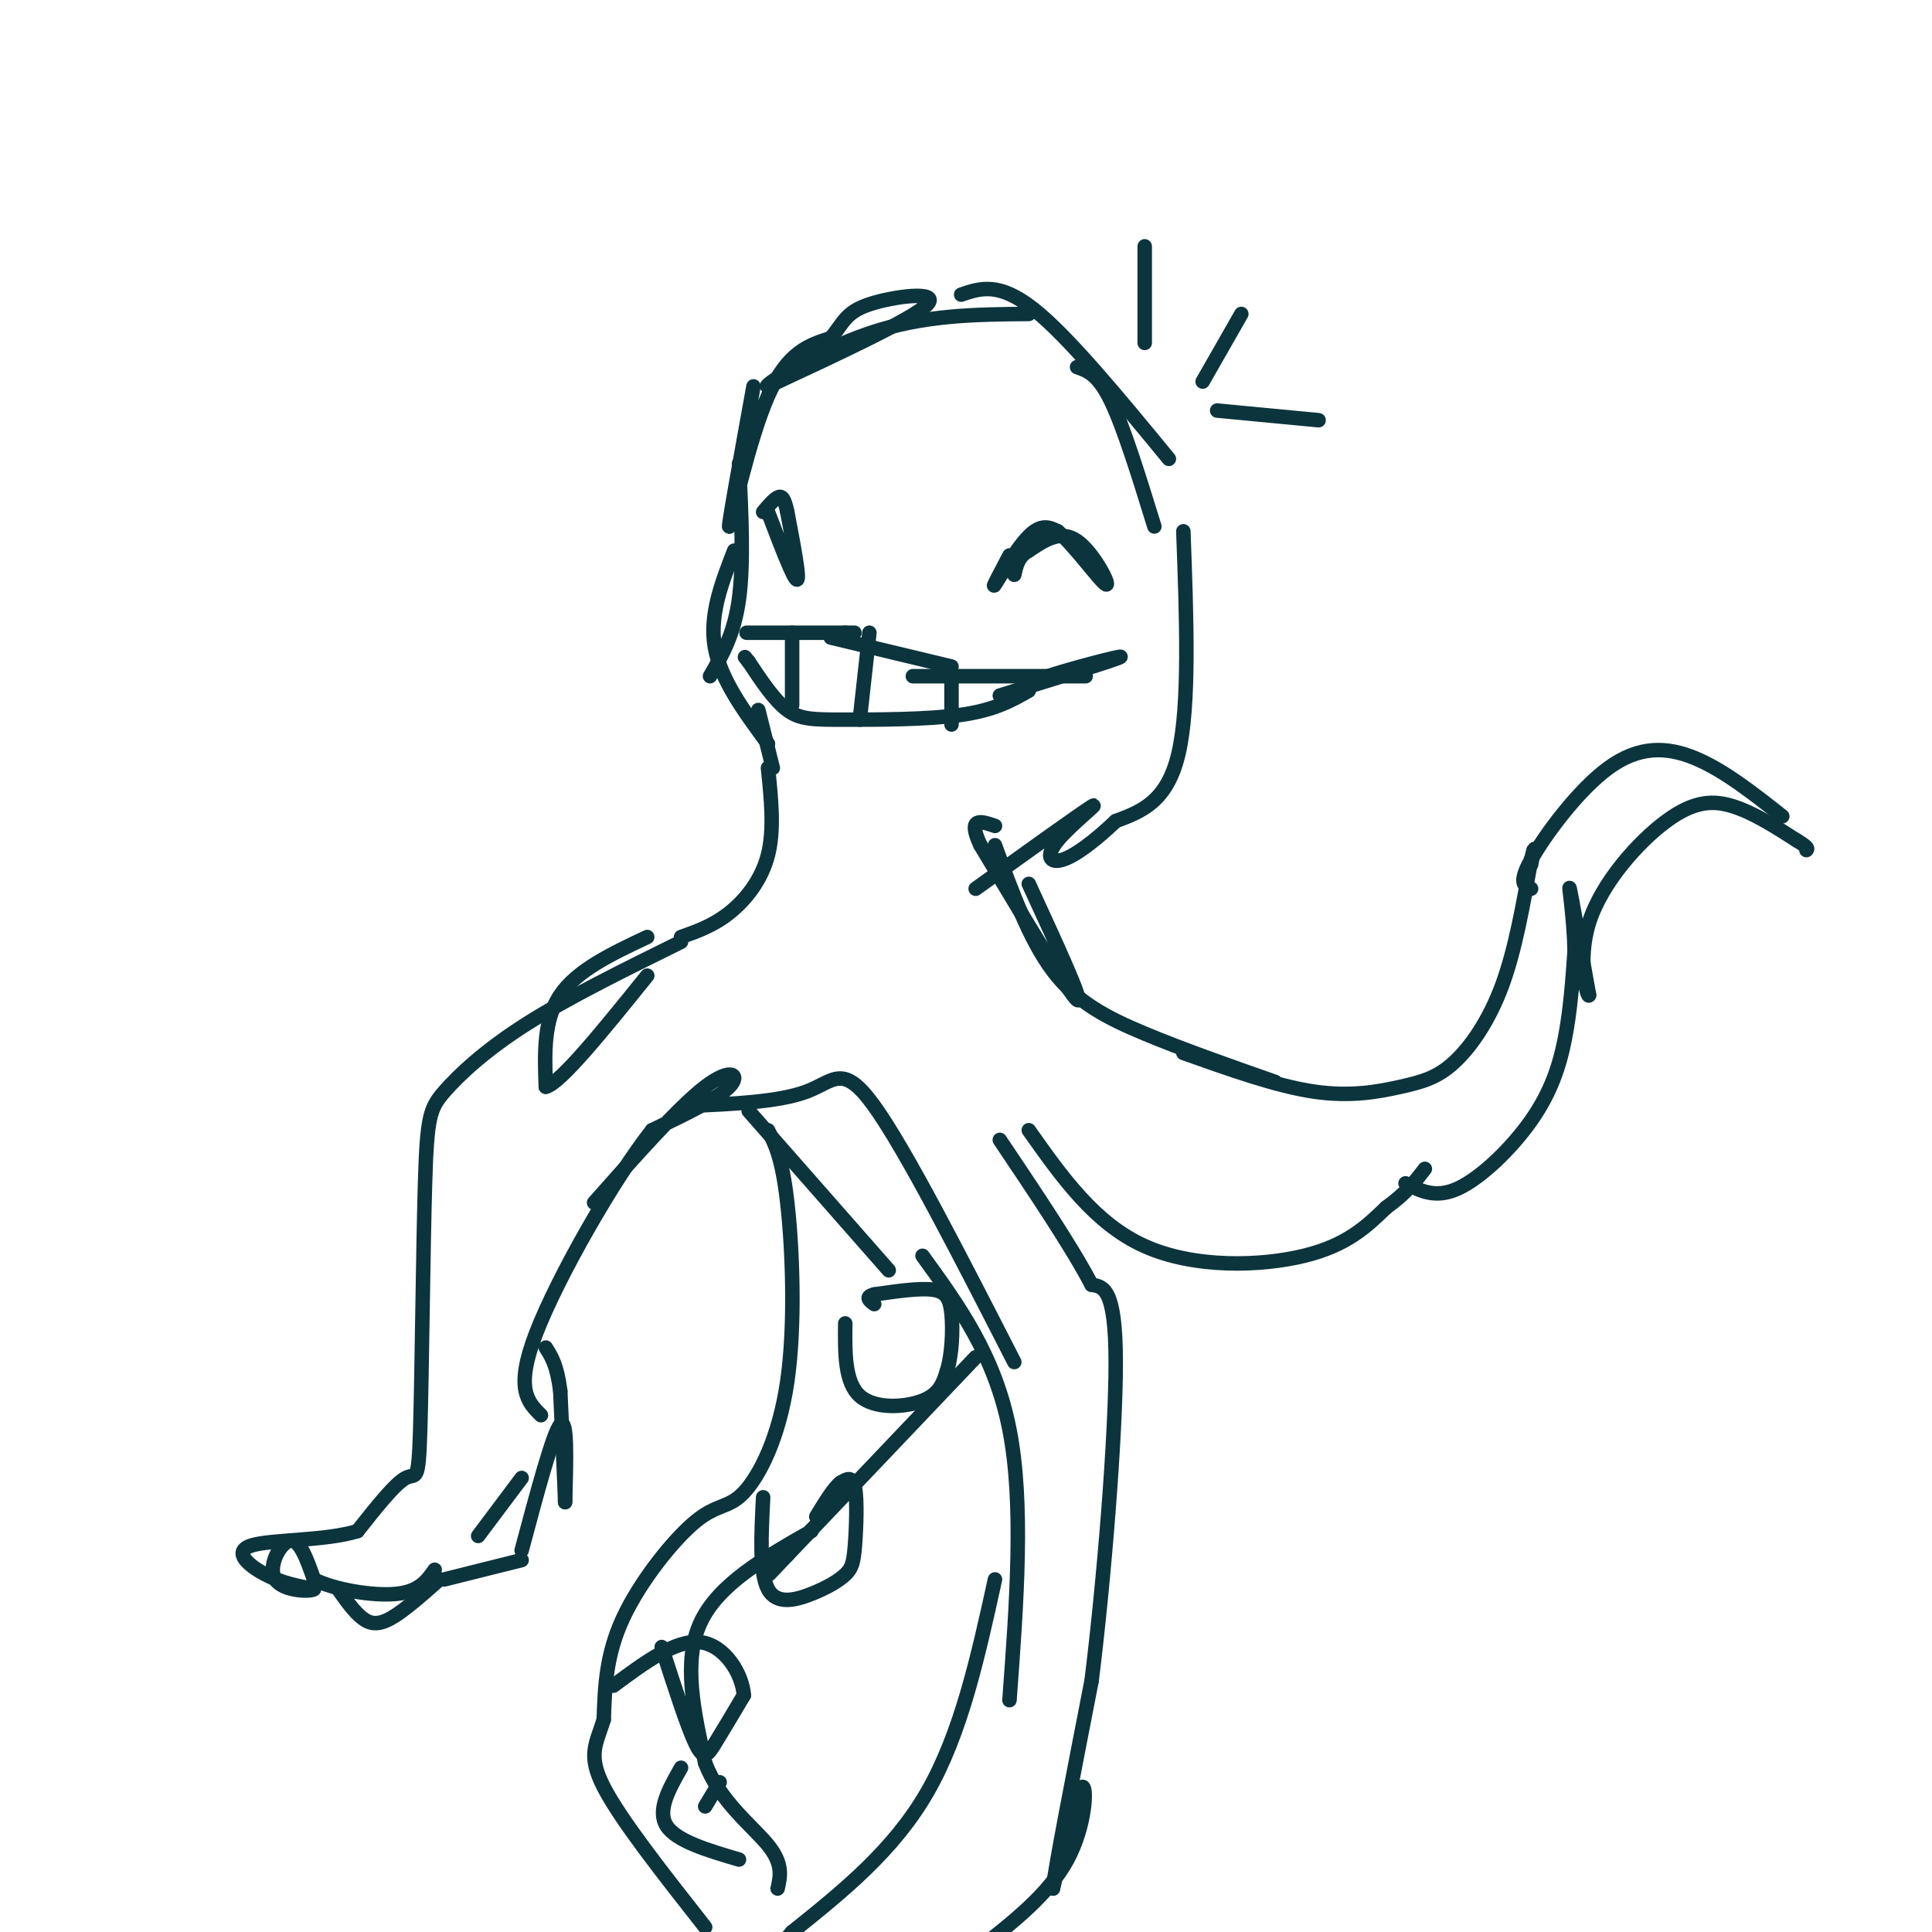 <svg viewBox='0 0 400 400' version='1.1' xmlns='http://www.w3.org/2000/svg' xmlns:xlink='http://www.w3.org/1999/xlink'><g fill='none' stroke='#0c343d' stroke-width='3' stroke-linecap='round' stroke-linejoin='round'><path d='M156,80c-2.711,14.978 -5.422,29.956 -5,29c0.422,-0.956 3.978,-17.844 8,-27c4.022,-9.156 8.511,-10.578 13,-12'/><path d='M172,70c2.714,-3.238 3.000,-5.333 8,-7c5.000,-1.667 14.714,-2.905 12,0c-2.714,2.905 -17.857,9.952 -33,17'/><path d='M159,80c-1.933,0.378 9.733,-7.178 21,-11c11.267,-3.822 22.133,-3.911 33,-4'/><path d='M199,61c3.917,-1.333 7.833,-2.667 15,3c7.167,5.667 17.583,18.333 28,31'/><path d='M223,76c2.167,0.750 4.333,1.500 7,7c2.667,5.500 5.833,15.750 9,26'/><path d='M153,96c0.500,10.333 1.000,20.667 0,28c-1.000,7.333 -3.500,11.667 -6,16'/><path d='M152,114c-2.583,6.667 -5.167,13.333 -4,20c1.167,6.667 6.083,13.333 11,20'/><path d='M157,147c0.000,0.000 3.000,12.000 3,12'/><path d='M163,131c-5.000,0.000 -10.000,0.000 -8,0c2.000,0.000 11.000,0.000 20,0'/><path d='M175,131c3.333,0.000 1.667,0.000 0,0'/><path d='M172,132c0.000,0.000 25.000,6.000 25,6'/><path d='M189,140c14.667,0.000 29.333,0.000 34,0c4.667,0.000 -0.667,0.000 -6,0'/><path d='M217,140c3.511,-1.244 15.289,-4.356 15,-4c-0.289,0.356 -12.644,4.178 -25,8'/><path d='M213,143c-3.512,2.000 -7.024,4.000 -14,5c-6.976,1.000 -17.417,1.000 -24,1c-6.583,0.000 -9.310,0.000 -12,-2c-2.690,-2.000 -5.345,-6.000 -8,-10'/><path d='M155,137c-1.333,-1.667 -0.667,-0.833 0,0'/><path d='M164,131c0.000,0.000 0.000,15.000 0,15'/><path d='M180,131c0.000,0.000 -2.000,18.000 -2,18'/><path d='M197,140c0.000,0.000 0.000,10.000 0,10'/><path d='M209,115c-1.911,3.622 -3.822,7.244 -3,6c0.822,-1.244 4.378,-7.356 7,-10c2.622,-2.644 4.311,-1.822 6,-1'/><path d='M219,110c3.429,2.893 9.000,10.625 10,11c1.000,0.375 -2.571,-6.607 -6,-9c-3.429,-2.393 -6.714,-0.196 -10,2'/><path d='M213,114c-2.167,1.167 -2.583,3.083 -3,5'/><path d='M159,106c2.667,7.000 5.333,14.000 6,14c0.667,0.000 -0.667,-7.000 -2,-14'/><path d='M163,106c-0.622,-2.978 -1.178,-3.422 -2,-3c-0.822,0.422 -1.911,1.711 -3,3'/><path d='M245,110c0.667,18.000 1.333,36.000 -1,46c-2.333,10.000 -7.667,12.000 -13,14'/><path d='M231,170c-4.254,4.054 -8.388,7.190 -11,8c-2.612,0.810 -3.703,-0.705 -1,-4c2.703,-3.295 9.201,-8.370 7,-7c-2.201,1.370 -13.100,9.185 -24,17'/><path d='M159,159c0.667,6.378 1.333,12.756 0,18c-1.333,5.244 -4.667,9.356 -8,12c-3.333,2.644 -6.667,3.822 -10,5'/><path d='M134,194c-7.250,3.417 -14.500,6.833 -18,12c-3.500,5.167 -3.250,12.083 -3,19'/><path d='M113,225c3.000,-0.667 12.000,-11.833 21,-23'/><path d='M141,195c-11.715,5.779 -23.430,11.557 -32,17c-8.570,5.443 -13.995,10.550 -17,14c-3.005,3.450 -3.589,5.244 -4,19c-0.411,13.756 -0.649,39.473 -1,51c-0.351,11.527 -0.815,8.865 -3,10c-2.185,1.135 -6.093,6.068 -10,11'/><path d='M74,317c-6.583,2.060 -18.042,1.708 -22,3c-3.958,1.292 -0.417,4.226 3,6c3.417,1.774 6.708,2.387 10,3'/><path d='M65,329c-0.381,0.583 -6.333,0.542 -8,-2c-1.667,-2.542 0.952,-7.583 3,-8c2.048,-0.417 3.524,3.792 5,8'/><path d='M65,327c4.200,2.133 12.200,3.467 17,3c4.800,-0.467 6.400,-2.733 8,-5'/><path d='M70,329c1.667,2.356 3.333,4.711 5,6c1.667,1.289 3.333,1.511 6,0c2.667,-1.511 6.333,-4.756 10,-8'/><path d='M92,327c0.000,0.000 16.000,-4.000 16,-4'/><path d='M108,321c3.250,-12.167 6.500,-24.333 8,-26c1.500,-1.667 1.250,7.167 1,16'/><path d='M117,311c0.000,-1.167 -0.500,-12.083 -1,-23'/><path d='M116,288c-0.667,-5.333 -1.833,-7.167 -3,-9'/><path d='M123,249c8.800,-9.933 17.600,-19.867 23,-24c5.400,-4.133 7.400,-2.467 5,0c-2.400,2.467 -9.200,5.733 -16,9'/><path d='M135,234c-7.867,9.978 -19.533,30.422 -24,42c-4.467,11.578 -1.733,14.289 1,17'/><path d='M155,230c0.000,0.000 29.000,33.000 29,33'/><path d='M142,229c9.644,-0.422 19.289,-0.844 25,-3c5.711,-2.156 7.489,-6.044 14,3c6.511,9.044 17.756,31.022 29,53'/><path d='M191,260c7.500,10.333 15.000,20.667 18,36c3.000,15.333 1.500,35.667 0,56'/><path d='M206,327c-3.500,15.917 -7.000,31.833 -14,44c-7.000,12.167 -17.500,20.583 -28,29'/><path d='M164,400c-4.833,5.500 -2.917,4.750 -1,4'/><path d='M164,403c0.000,0.000 2.000,2.000 2,2'/><path d='M202,404c7.556,-5.889 15.111,-11.778 19,-19c3.889,-7.222 4.111,-15.778 3,-15c-1.111,0.778 -3.556,10.889 -6,21'/><path d='M218,391c0.333,-3.667 4.167,-23.333 8,-43'/><path d='M226,348c2.578,-20.644 5.022,-50.756 5,-66c-0.022,-15.244 -2.511,-15.622 -5,-16'/><path d='M226,266c-4.000,-7.667 -11.500,-18.833 -19,-30'/><path d='M213,183c5.833,12.667 11.667,25.333 10,24c-1.667,-1.333 -10.833,-16.667 -20,-32'/><path d='M203,175c-2.833,-6.000 0.083,-5.000 3,-4'/><path d='M206,175c3.556,9.756 7.111,19.511 12,26c4.889,6.489 11.111,9.711 19,13c7.889,3.289 17.444,6.644 27,10'/><path d='M245,218c9.636,3.429 19.273,6.858 27,8c7.727,1.142 13.545,-0.003 18,-1c4.455,-0.997 7.545,-1.845 11,-5c3.455,-3.155 7.273,-8.616 10,-16c2.727,-7.384 4.364,-16.692 6,-26'/><path d='M317,178c1.000,-4.167 0.500,-1.583 0,1'/><path d='M317,184c-1.381,-0.518 -2.762,-1.036 0,-6c2.762,-4.964 9.667,-14.375 16,-19c6.333,-4.625 12.095,-4.464 18,-2c5.905,2.464 11.952,7.232 18,12'/><path d='M213,234c6.844,9.689 13.689,19.378 24,24c10.311,4.622 24.089,4.178 33,2c8.911,-2.178 12.956,-6.089 17,-10'/><path d='M287,250c4.167,-3.000 6.083,-5.500 8,-8'/><path d='M291,245c3.149,1.607 6.298,3.214 11,1c4.702,-2.214 10.958,-8.250 15,-14c4.042,-5.750 5.869,-11.214 7,-17c1.131,-5.786 1.565,-11.893 2,-18'/><path d='M326,197c-0.089,-6.667 -1.311,-14.333 -1,-13c0.311,1.333 2.156,11.667 4,22'/><path d='M329,206c-0.169,1.209 -2.592,-6.769 0,-15c2.592,-8.231 10.198,-16.716 16,-21c5.802,-4.284 9.801,-4.367 14,-3c4.199,1.367 8.600,4.183 13,7'/><path d='M372,174c2.500,1.500 2.250,1.750 2,2'/><path d='M237,51c0.000,0.000 0.000,20.000 0,20'/><path d='M257,65c0.000,0.000 -8.000,14.000 -8,14'/><path d='M252,85c0.000,0.000 21.000,2.000 21,2'/><path d='M159,234c1.468,2.832 2.937,5.665 4,15c1.063,9.335 1.721,25.173 0,37c-1.721,11.827 -5.822,19.644 -9,23c-3.178,3.356 -5.432,2.250 -10,6c-4.568,3.750 -11.448,12.357 -15,20c-3.552,7.643 -3.776,14.321 -4,21'/><path d='M125,356c-1.556,5.089 -3.444,7.311 0,14c3.444,6.689 12.222,17.844 21,29'/><path d='M175,274c-0.067,6.089 -0.133,12.178 3,15c3.133,2.822 9.467,2.378 13,1c3.533,-1.378 4.267,-3.689 5,-6'/><path d='M196,284c1.095,-3.333 1.333,-8.667 1,-12c-0.333,-3.333 -1.238,-4.667 -4,-5c-2.762,-0.333 -7.381,0.333 -12,1'/><path d='M181,268c-2.000,0.500 -1.000,1.250 0,2'/><path d='M202,281c0.000,0.000 -39.000,41.000 -39,41'/><path d='M163,322c-6.500,6.833 -3.250,3.417 0,0'/><path d='M168,317c-9.667,5.500 -19.333,11.000 -23,19c-3.667,8.000 -1.333,18.500 1,29'/><path d='M146,365c2.956,7.889 9.844,13.111 13,17c3.156,3.889 2.578,6.444 2,9'/><path d='M137,341c2.644,8.222 5.289,16.444 7,20c1.711,3.556 2.489,2.444 4,0c1.511,-2.444 3.756,-6.222 6,-10'/><path d='M154,351c-0.267,-4.400 -3.933,-10.400 -9,-11c-5.067,-0.600 -11.533,4.200 -18,9'/><path d='M158,310c-0.399,7.819 -0.798,15.638 1,19c1.798,3.362 5.794,2.265 9,1c3.206,-1.265 5.622,-2.700 7,-4c1.378,-1.300 1.717,-2.465 2,-6c0.283,-3.535 0.509,-9.438 0,-12c-0.509,-2.562 -1.755,-1.781 -3,-1'/><path d='M174,307c-1.333,1.000 -3.167,4.000 -5,7'/><path d='M141,366c-2.500,4.417 -5.000,8.833 -3,12c2.000,3.167 8.500,5.083 15,7'/><path d='M149,369c0.000,0.000 -3.000,5.000 -3,5'/><path d='M108,306c0.000,0.000 -9.000,12.000 -9,12'/></g>
</svg>